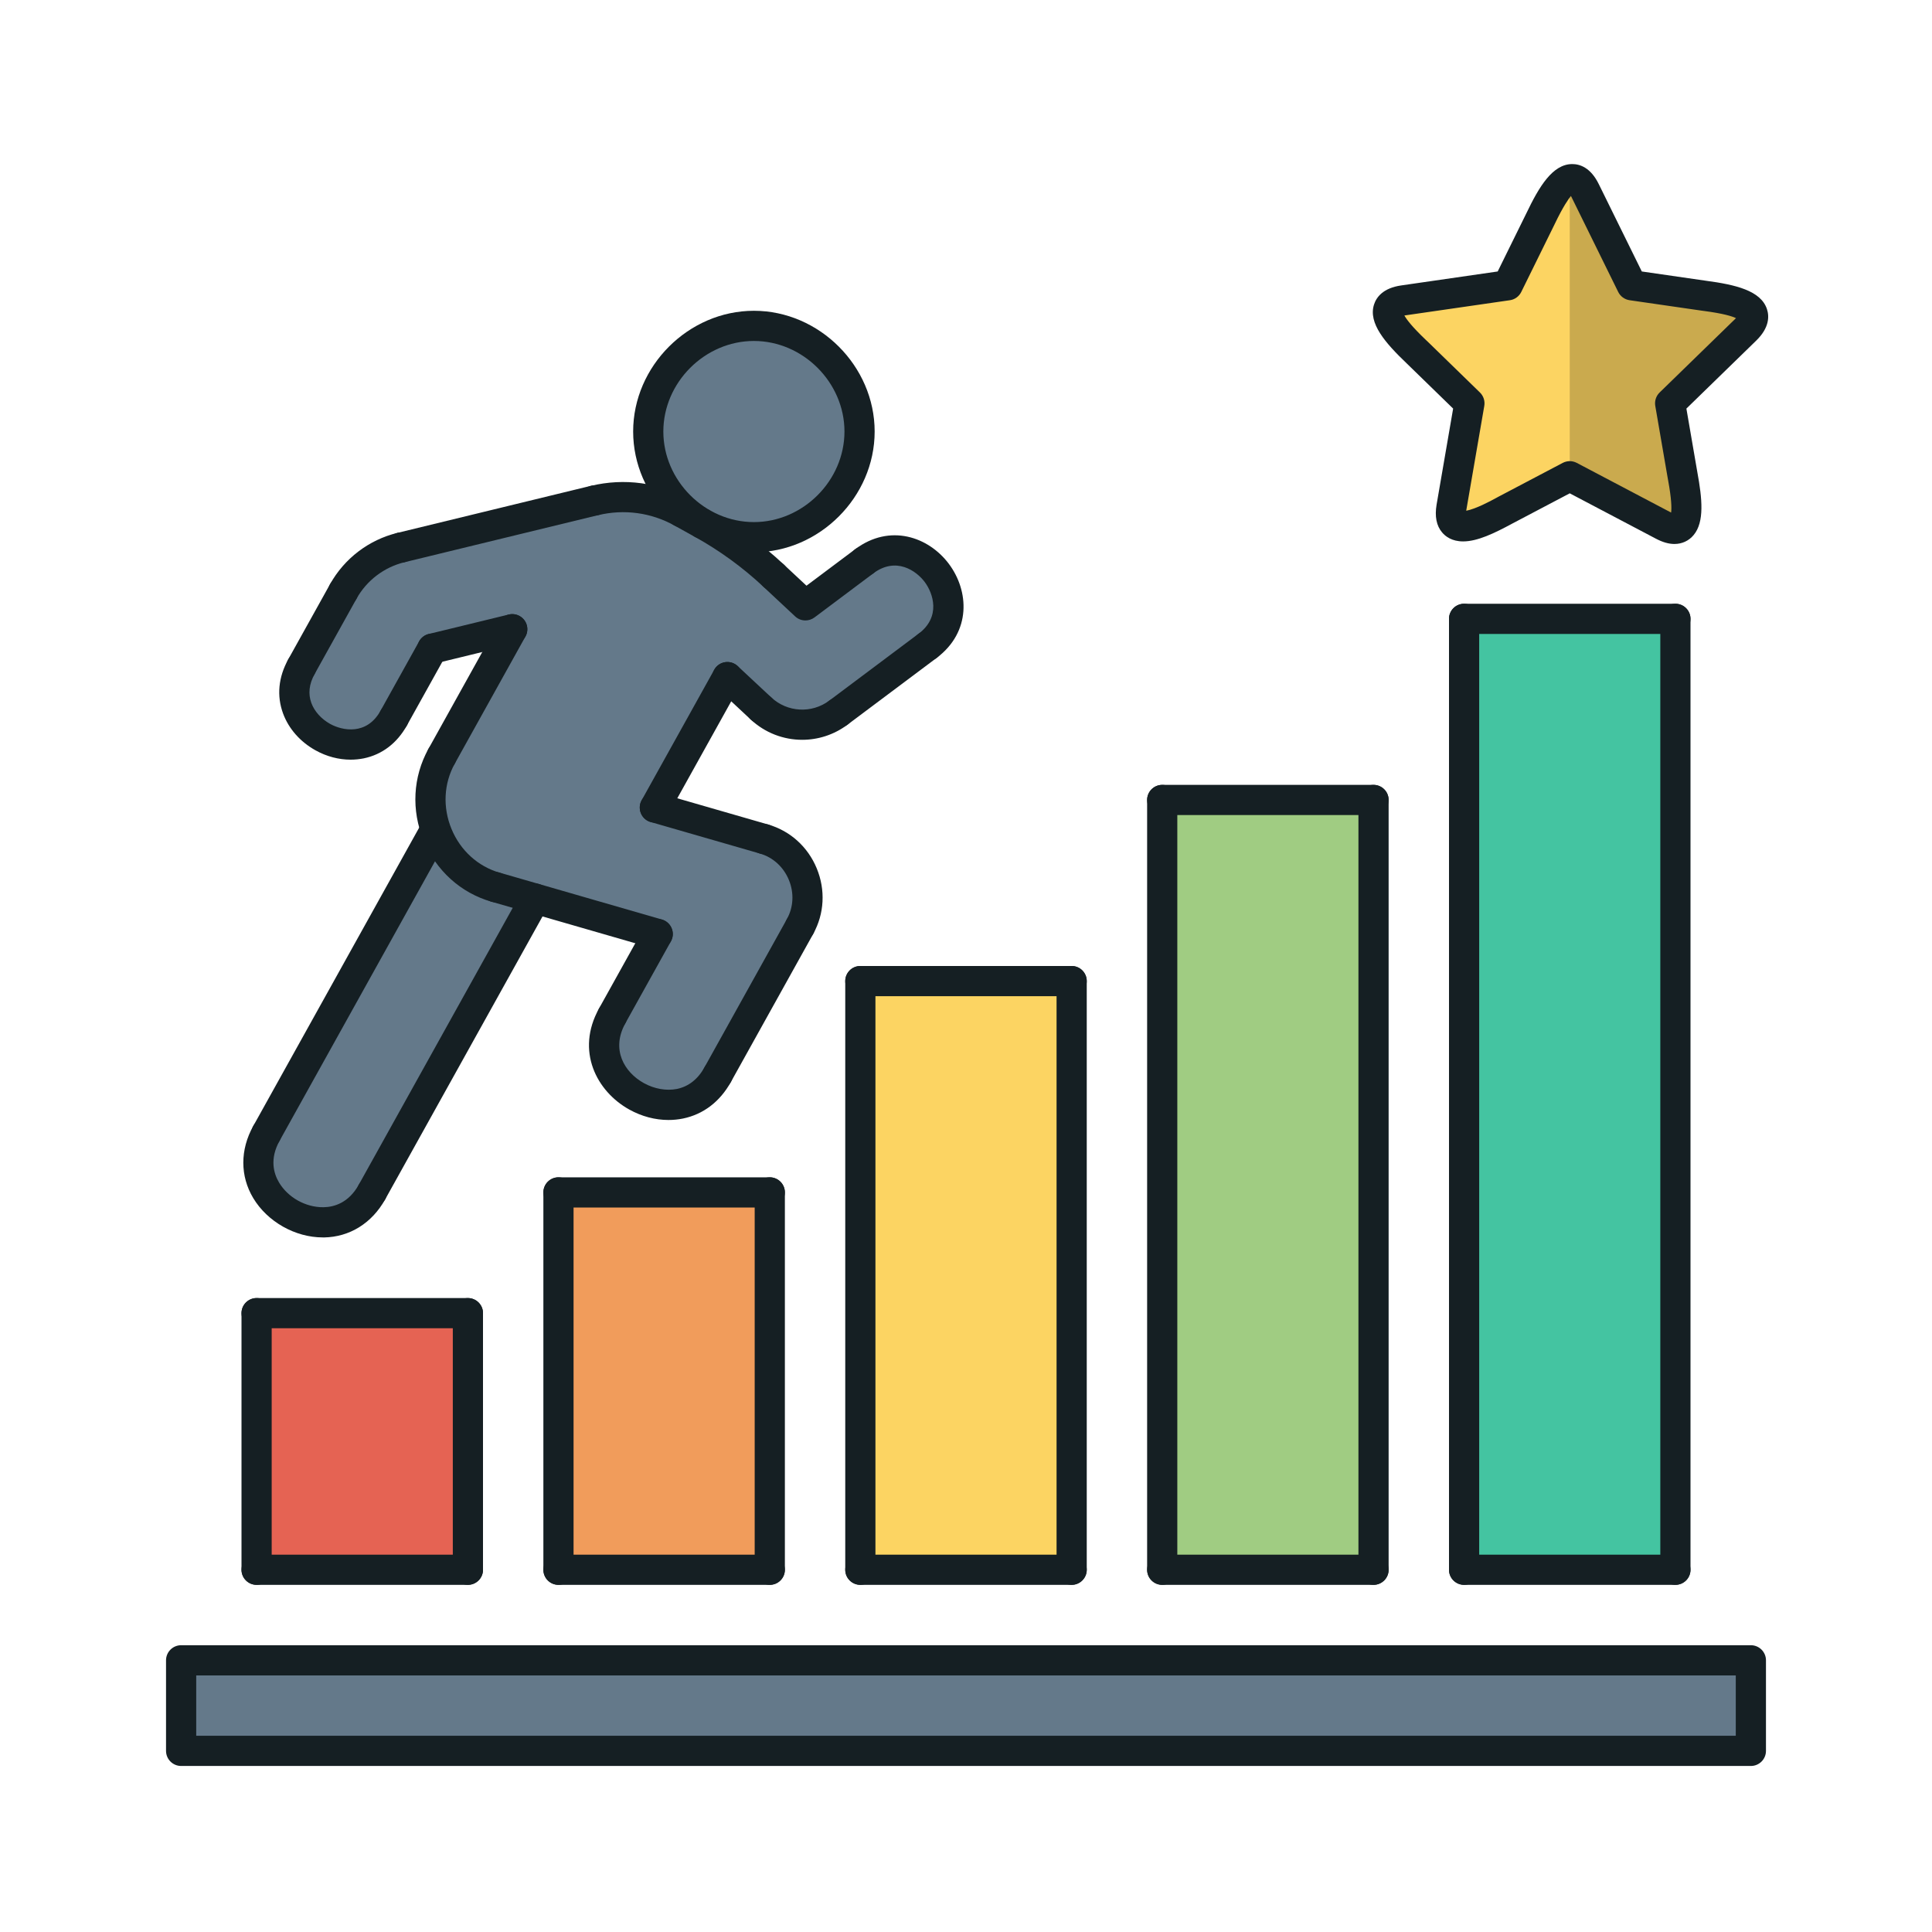 <svg xmlns="http://www.w3.org/2000/svg" id="Layer_1" height="64" viewBox="0 0 64 64" width="64"><g><g><g fill="#64798a"><path d="m24.97 10.79c1.89 0 3.5 1.62 3.5 3.5 0 1.89-1.61 3.5-3.5 3.5s-3.5-1.61-3.5-3.5c0-1.88 1.61-3.5 3.5-3.5z"></path><path d="m6 55h52v3h-52z"></path><path d="m27.77 23.61c-.77.58-1.85.52-2.56-.141l-1.11-1.04-2.41 4.32 3.62 1.04c1.22.36 1.81 1.79 1.19 2.9l-2.73 4.911c-1.25 2.25-4.74.311-3.49-1.949l1.51-2.71-4.06-1.171-5.41 9.721c-1.25 2.25-4.75.31-3.49-1.94l5.59-10.06c-.28-.811-.21-1.69.21-2.44l2.34-4.21-2.65.65-1.28 2.3c-1.09 1.97-4.15.27-3.06-1.7l1.39-2.5c.41-.729 1.1-1.26 1.91-1.45l6.41-1.56c.98-.24 2.01-.1 2.89.39l.69.38c.85.48 1.64 1.051 2.36 1.721l1.05.979 1.95-1.46c1.81-1.35 3.9 1.45 2.1 2.8z"></path></g><path d="m56.44 9.79c.42.07 2.3.25 1.39 1.14l-2.5 2.431c.13.79.27 1.58.4 2.37.08.42.48 2.27-.64 1.67l-3.09-1.621c-.71.37-1.42.739-2.13 1.12-.38.199-2 1.149-1.79-.101l.59-3.439c-.57-.561-1.15-1.12-1.72-1.681-.3-.29-1.72-1.55-.46-1.729l3.45-.5c.36-.72.71-1.44 1.07-2.16.19-.38.94-2.11 1.5-.97l1.55 3.13c.79.12 1.58.23 2.38.34z" fill="#fcd462"></path><path d="m38.5 26.5h7v25.5h-7z" fill="#a0cc82"></path><path d="m48.5 20.5h7v31.5h-7z" fill="#44c4a1"></path><path d="m18.5 39.5h7v12.5h-7z" fill="#f19c5b"></path><path d="m28.5 32.5h7v19.5h-7z" fill="#fcd462"></path><path d="m8.5 43.5h7v8.5h-7z" fill="#e56353"></path><path d="m56.44 9.79c-.8-.11-1.59-.22-2.38-.34l-1.55-3.13c-.16-.326-.336-.413-.51-.368v9.828l3.09 1.62c1.12.6.72-1.25.64-1.67-.13-.79-.27-1.58-.4-2.37l2.5-2.431c.91-.889-.97-1.069-1.39-1.139z" opacity=".2"></path></g><g id="LINE_2157_"><g><path d="m25.5 52.5c-.276 0-.5-.224-.5-.5v-12.5c0-.276.224-.5.5-.5s.5.224.5.5v12.5c0 .276-.224.5-.5.5z" fill="#151f23"></path></g></g><g id="LINE_2158_"><g><path d="m25.5 40h-7c-.276 0-.5-.224-.5-.5s.224-.5.5-.5h7c.276 0 .5.224.5.5s-.224.5-.5.5z" fill="#151f23"></path></g></g><g id="LINE_2159_"><g><path d="m18.5 52.5c-.276 0-.5-.224-.5-.5v-12.5c0-.276.224-.5.5-.5s.5.224.5.5v12.5c0 .276-.224.5-.5.5z" fill="#151f23"></path></g></g><g id="LINE_2160_"><g><path d="m15.5 52.5c-.276 0-.5-.224-.5-.5v-8.5c0-.276.224-.5.5-.5s.5.224.5.5v8.5c0 .276-.224.5-.5.5z" fill="#151f23"></path></g></g><g id="LINE_2161_"><g><path d="m15.5 44h-7c-.276 0-.5-.224-.5-.5s.224-.5.5-.5h7c.276 0 .5.224.5.5s-.224.5-.5.5z" fill="#151f23"></path></g></g><g id="LINE_2162_"><g><path d="m8.5 52.5c-.276 0-.5-.224-.5-.5v-8.5c0-.276.224-.5.5-.5s.5.224.5.5v8.5c0 .276-.224.5-.5.5z" fill="#151f23"></path></g></g><g id="LINE_2163_"><g><path d="m20.278 34.154c-.082 0-.166-.021-.243-.063-.241-.134-.328-.438-.194-.68l1.509-2.713c.134-.241.438-.328.68-.193.241.134.328.438.194.68l-1.509 2.713c-.09.164-.261.256-.437.256z" fill="#151f23"></path></g></g><g id="LINE_2164_"><g><path d="m23.774 36.099c-.082 0-.166-.021-.243-.063-.241-.134-.328-.438-.194-.68l2.73-4.91c.134-.24.438-.328.68-.193.241.134.328.438.194.68l-2.73 4.91c-.091.163-.261.256-.437.256z" fill="#151f23"></path></g></g><g id="ARC_1281_"><g><path d="m22.144 37.101c-.44 0-.889-.118-1.3-.347-1.086-.604-1.779-1.946-1.002-3.343.134-.241.438-.328.68-.193.241.134.328.438.194.68-.481.866-.039 1.62.614 1.982.349.193.745.261 1.093.193.386-.08.694-.321.915-.718.134-.24.438-.328.68-.193.241.134.328.438.194.68-.363.653-.913 1.072-1.587 1.211-.159.032-.319.048-.481.048z" fill="#151f23"></path></g></g><g id="CIRCLE_112_"><g><path d="m24.974 18.295c-2.168 0-4-1.832-4-4s1.832-4 4-4 4 1.832 4 4-1.832 4-4 4zm0-7c-1.626 0-3 1.374-3 3s1.374 3 3 3 3-1.374 3-3-1.374-3-3-3z" fill="#151f23"></path></g></g><g id="ARC_1282_"><g><path d="m25.626 19.568c-.123 0-.245-.045-.341-.135-.682-.638-1.443-1.191-2.261-1.646-.241-.134-.328-.438-.194-.68s.438-.328.68-.193c.889.494 1.716 1.096 2.458 1.789.202.188.212.505.024.707-.099.105-.232.158-.366.158z" fill="#151f23"></path></g></g><g id="LINE_2165_"><g><path d="m23.266 17.851c-.082 0-.166-.021-.242-.063l-.684-.38c-.242-.135-.329-.439-.194-.681.134-.24.438-.327.68-.194l.684.38c.242.135.329.439.194.681-.092.164-.262.257-.438.257z" fill="#151f23"></path></g></g><g id="LWPOLYLINE_577_"><g><path d="m26.68 20.553c-.123 0-.246-.045-.341-.135l-1.054-.984c-.202-.188-.212-.505-.024-.707.188-.2.506-.212.707-.023l.748.698 1.614-1.209c.222-.166.534-.12.7.101s.121.534-.101.7l-1.949 1.46c-.09.066-.195.099-.3.099z" fill="#151f23"></path></g></g><g id="ARC_1283_"><g><path d="m22.583 17.471c-.082 0-.166-.021-.243-.063-.771-.429-1.668-.55-2.528-.342-.268.06-.538-.101-.604-.368-.065-.269.1-.539.368-.604 1.104-.266 2.258-.11 3.25.441.241.134.328.438.194.68-.091.163-.262.256-.437.256z" fill="#151f23"></path></g></g><g id="LINE_2166_"><g><path d="m13.283 18.638c-.225 0-.43-.153-.485-.382-.065-.269.1-.539.368-.604l6.411-1.559c.265-.062.538.1.604.368.065.269-.1.539-.368.604l-6.411 1.559c-.04.009-.08.014-.119.014z" fill="#151f23"></path></g></g><g id="ARC_1284_"><g><path d="m26.574 24.507c-.616 0-1.229-.227-1.707-.674-.202-.188-.212-.505-.024-.706.188-.202.504-.212.707-.024.531.496 1.34.54 1.923.104.221-.166.535-.119.7.101.166.222.12.535-.101.7-.447.334-.973.499-1.498.499z" fill="#151f23"></path></g></g><g id="LINE_2167_"><g><path d="m25.208 23.968c-.123 0-.245-.045-.341-.135l-1.112-1.038c-.202-.188-.212-.505-.024-.706.188-.203.504-.213.707-.024l1.112 1.038c.202.188.212.505.024.706-.098.105-.232.159-.366.159z" fill="#151f23"></path></g></g><g id="LINE_2168_"><g><path d="m27.773 24.107c-.152 0-.302-.069-.401-.2-.166-.221-.121-.534.101-.7l2.954-2.213c.221-.166.534-.12.7.101s.121.534-.101.7l-2.954 2.213c-.09.067-.195.099-.299.099z" fill="#151f23"></path></g></g><g id="ARC_1285_"><g><path d="m30.727 21.895c-.152 0-.302-.069-.4-.2-.166-.221-.121-.534.1-.7.753-.565.483-1.345.205-1.716-.279-.373-.951-.848-1.704-.285-.222.167-.536.119-.7-.101-.166-.222-.12-.534.101-.7 1.153-.862 2.434-.408 3.103.485.671.896.747 2.253-.405 3.117-.09.067-.195.1-.3.1z" fill="#151f23"></path></g></g><g id="ARC_1286_"><g><path d="m11.37 20.095c-.082 0-.166-.021-.243-.063-.241-.134-.328-.438-.194-.68.473-.851 1.287-1.471 2.232-1.7.267-.062.538.1.604.368.065.269-.1.539-.368.604-.675.163-1.256.605-1.594 1.214-.091.164-.262.257-.437.257z" fill="#151f23"></path></g></g><g id="LINE_2169_"><g><path d="m9.984 22.587c-.082 0-.166-.021-.243-.063-.241-.134-.328-.438-.194-.68l1.386-2.492c.134-.24.438-.328.68-.193.241.134.328.438.194.68l-1.386 2.492c-.091.163-.261.256-.437.256z" fill="#151f23"></path></g></g><g id="LINE_2170_"><g><path d="m14.629 25.551c-.082 0-.166-.021-.243-.063-.241-.134-.328-.438-.194-.68l2.339-4.207c.134-.241.438-.328.68-.193.241.134.328.438.194.68l-2.339 4.207c-.091.163-.261.256-.437.256z" fill="#151f23"></path></g></g><g id="LINE_2171_"><g><path d="m14.322 21.987c-.225 0-.43-.153-.485-.382-.065-.269.099-.539.368-.604l2.646-.644c.267-.067.539.099.604.367s-.099.539-.368.604l-2.646.645c-.04.009-.08.014-.119.014z" fill="#151f23"></path></g></g><g id="LINE_2172_"><g><path d="m13.042 24.288c-.082 0-.166-.021-.243-.063-.241-.134-.328-.438-.194-.68l1.28-2.301c.134-.24.438-.329.68-.193.241.134.328.438.194.68l-1.28 2.301c-.09.163-.261.256-.437.256z" fill="#151f23"></path></g></g><g id="ARC_1287_"><g><path d="m11.616 25.165c-.396 0-.798-.105-1.167-.311-.505-.281-.886-.714-1.072-1.219-.215-.584-.156-1.203.171-1.792.134-.24.438-.328.68-.193.241.134.328.438.194.68-.184.33-.22.653-.107.96.102.276.328.527.62.69.405.225 1.214.389 1.671-.436.134-.24.438-.329.68-.193.241.134.328.438.194.68-.327.588-.822.965-1.431 1.091-.142.028-.287.043-.433.043z" fill="#151f23"></path></g></g><g id="LINE_2173_"><g><path d="m8.825 38.046c-.082 0-.166-.021-.243-.063-.241-.134-.328-.438-.194-.68l5.591-10.055c.134-.241.438-.328.68-.193.241.134.328.438.194.68l-5.591 10.054c-.091.164-.262.257-.437.257z" fill="#151f23"></path></g></g><g id="ARC_1288_"><g><path d="m16.419 29.891c-.046 0-.092-.006-.138-.02-1.016-.291-1.835-1.031-2.248-2.029-.414-1.002-.356-2.107.159-3.034.133-.241.438-.329.68-.193.241.134.328.438.194.68-.366.658-.406 1.448-.109 2.166.295.715.879 1.243 1.6 1.45.266.076.419.353.343.618-.064.219-.263.362-.481.362z" fill="#151f23"></path></g></g><g id="LINE_2174_"><g><path d="m21.788 31.441c-.046 0-.092-.006-.139-.02l-5.369-1.551c-.265-.077-.418-.354-.342-.619.077-.265.355-.42.619-.342l5.369 1.551c.265.077.418.354.342.619-.063.22-.263.362-.48.362z" fill="#151f23"></path></g></g><g id="LINE_2175_"><g><path d="m21.693 27.251c-.082 0-.166-.021-.243-.063-.241-.134-.328-.438-.194-.68l2.403-4.321c.134-.241.438-.329.68-.193.241.134.328.438.194.68l-2.403 4.321c-.09.163-.261.256-.437.256z" fill="#151f23"></path></g></g><g id="LINE_2176_"><g><path d="m25.312 28.295c-.046 0-.092-.006-.139-.02l-3.618-1.044c-.265-.076-.418-.354-.342-.619.077-.265.355-.421.619-.342l3.618 1.044c.265.076.418.354.342.619-.063.219-.263.362-.48.362z" fill="#151f23"></path></g></g><g id="ARC_1289_"><g><path d="m26.504 31.188c-.082 0-.166-.021-.243-.063-.241-.134-.328-.438-.194-.68.219-.394.243-.866.065-1.297s-.527-.748-.96-.873c-.265-.076-.418-.354-.342-.619s.35-.421.619-.342c.727.21 1.313.739 1.607 1.453s.252 1.502-.115 2.164c-.09.165-.261.257-.437.257z" fill="#151f23"></path></g></g><g id="LINE_2177_"><g><path d="m12.321 39.989c-.082 0-.166-.021-.243-.063-.241-.134-.328-.438-.194-.68l5.406-9.721c.134-.241.438-.328.68-.193.241.134.328.438.194.68l-5.406 9.721c-.091.163-.261.256-.437.256z" fill="#151f23"></path></g></g><g id="ARC_1290_"><g><path d="m10.693 40.991c-.914.001-1.836-.52-2.305-1.304-.437-.729-.437-1.599 0-2.385.134-.241.437-.328.68-.193.241.134.328.438.194.68-.337.605-.195 1.087-.017 1.385.293.491.876.824 1.47.817.347-.005.832-.139 1.169-.745.134-.24.438-.328.68-.193.241.134.328.438.194.68-.438.786-1.176 1.245-2.027 1.259-.012-.001-.025-.001-.038-.001z" fill="#151f23"></path></g></g><g id="LINE_2178_"><g><path d="m48.5 52.5c-.276 0-.5-.224-.5-.5v-31.5c0-.276.224-.5.5-.5s.5.224.5.5v31.5c0 .276-.224.5-.5.5z" fill="#151f23"></path></g></g><g id="LINE_2179_"><g><path d="m55.5 52.5c-.276 0-.5-.224-.5-.5v-31.5c0-.276.224-.5.5-.5s.5.224.5.5v31.5c0 .276-.224.5-.5.5z" fill="#151f23"></path></g></g><g id="LINE_2180_"><g><path d="m45.5 52.5c-.276 0-.5-.224-.5-.5v-25.5c0-.276.224-.5.5-.5s.5.224.5.5v25.5c0 .276-.224.5-.5.5z" fill="#151f23"></path></g></g><g id="LINE_2181_"><g><path d="m38.5 52.5c-.276 0-.5-.224-.5-.5v-25.5c0-.276.224-.5.5-.5s.5.224.5.5v25.5c0 .276-.224.5-.5.5z" fill="#151f23"></path></g></g><g id="LINE_2182_"><g><path d="m35.5 52.5c-.276 0-.5-.224-.5-.5v-19.5c0-.276.224-.5.5-.5s.5.224.5.5v19.5c0 .276-.224.5-.5.5z" fill="#151f23"></path></g></g><g id="LINE_2183_"><g><path d="m28.5 52.5c-.276 0-.5-.224-.5-.5v-19.5c0-.276.224-.5.5-.5s.5.224.5.5v19.5c0 .276-.224.5-.5.5z" fill="#151f23"></path></g></g><g id="LINE_2184_"><g><path d="m35.5 33h-7c-.276 0-.5-.224-.5-.5s.224-.5.5-.5h7c.276 0 .5.224.5.5s-.224.5-.5.5z" fill="#151f23"></path></g></g><g id="LINE_2185_"><g><path d="m45.5 27h-7c-.276 0-.5-.224-.5-.5s.224-.5.5-.5h7c.276 0 .5.224.5.5s-.224.5-.5.5z" fill="#151f23"></path></g></g><g id="LINE_2186_"><g><path d="m55.5 21h-7c-.276 0-.5-.224-.5-.5s.224-.5.5-.5h7c.276 0 .5.224.5.5s-.224.5-.5.5z" fill="#151f23"></path></g></g><g id="LWPOLYLINE_578_"><g><path d="m55.468 18.02c-.19 0-.391-.058-.613-.175l-2.855-1.503-1.898.999c-.608.329-1.162.594-1.634.594-.369 0-.583-.162-.697-.298-.187-.222-.248-.531-.182-.921l.548-3.181-1.537-1.496c-.711-.679-1.281-1.333-1.084-1.95.077-.241.296-.547.903-.634l3.194-.462.948-1.924c.424-.887.871-1.634 1.522-1.634.252 0 .609.115.878.663l1.426 2.895 2.124.307c.974.13 1.817.324 2.021.938.08.24.083.617-.355 1.045l-2.313 2.252.364 2.114c.158.863.239 1.641-.124 2.075-.158.191-.384.296-.636.296zm-3.468-2.744c.08 0 .16.02.233.058l3.088 1.626c.013.007.025.013.037.019.019-.147.014-.449-.098-1.06 0-.002-.018-.098-.018-.1l-.409-2.374c-.028-.162.026-.328.144-.443l2.501-2.435c.011-.011.021-.021.029-.029-.134-.063-.421-.152-1.038-.234-.001 0-.101-.014-.103-.014l-2.384-.345c-.163-.024-.304-.126-.377-.274l-1.541-3.131c-.009-.019-.018-.035-.025-.049-.077.096-.254.338-.537.93-.001.002-.043.089-.044.09l-1.064 2.16c-.073.148-.213.251-.376.274l-3.455.5c-.015.002-.028.004-.041.006.072.131.253.372.703.801.001.001.073.069.074.07l1.726 1.68c.118.115.172.281.144.443l-.593 3.439c-.002.013-.004.024-.005.035.321-.061.804-.321.976-.415.001-.001.089-.048.09-.049l2.132-1.122c.071-.037.151-.057.231-.057z" fill="#151f23"></path></g></g><g id="LINE_2187_"><g><path d="m55.5 52.5h-7c-.276 0-.5-.224-.5-.5s.224-.5.5-.5h7c.276 0 .5.224.5.5s-.224.5-.5.5z" fill="#151f23"></path></g></g><g id="LINE_2188_"><g><path d="m45.5 52.5h-7c-.276 0-.5-.224-.5-.5s.224-.5.5-.5h7c.276 0 .5.224.5.5s-.224.5-.5.5z" fill="#151f23"></path></g></g><g id="LINE_2189_"><g><path d="m35.5 52.5h-7c-.276 0-.5-.224-.5-.5s.224-.5.5-.5h7c.276 0 .5.224.5.5s-.224.5-.5.5z" fill="#151f23"></path></g></g><g id="LINE_2190_"><g><path d="m25.5 52.5h-7c-.276 0-.5-.224-.5-.5s.224-.5.5-.5h7c.276 0 .5.224.5.5s-.224.5-.5.5z" fill="#151f23"></path></g></g><g id="LINE_2191_"><g><path d="m15.5 52.5h-7c-.276 0-.5-.224-.5-.5s.224-.5.5-.5h7c.276 0 .5.224.5.5s-.224.5-.5.5z" fill="#151f23"></path></g></g><g id="LWPOLYLINE_579_"><g><path d="m58 58.5h-52c-.276 0-.5-.224-.5-.5v-3c0-.276.224-.5.5-.5h52c.276 0 .5.224.5.5v3c0 .276-.224.5-.5.5zm-51.5-1h51v-2h-51z" fill="#151f23"></path></g></g></g></svg>